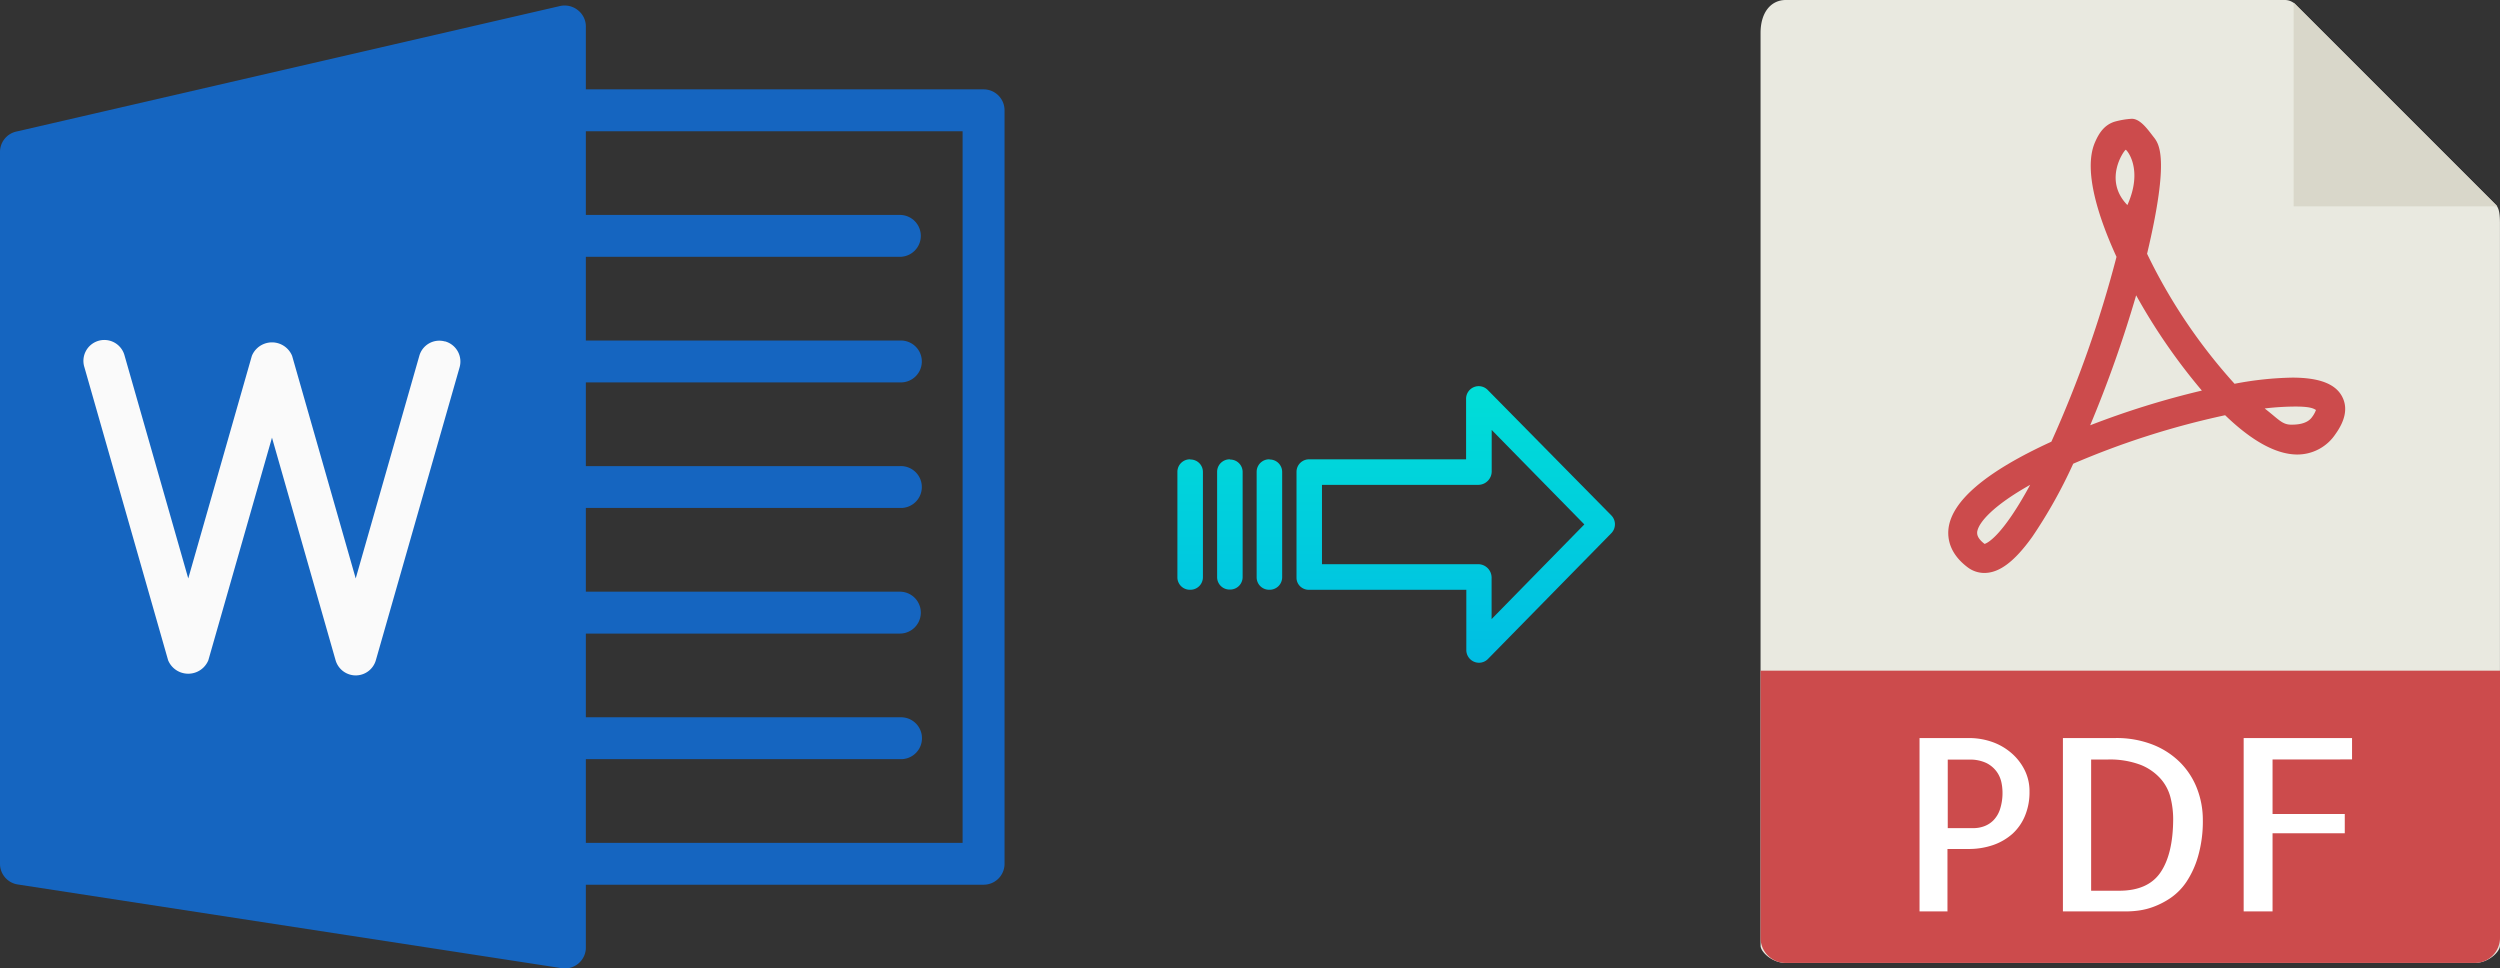<svg xmlns="http://www.w3.org/2000/svg" xmlns:xlink="http://www.w3.org/1999/xlink" viewBox="0 0 519.24 201.14"><rect x="0" y="0" width="519.24" height="201.14" fill="#333333" stroke="none"/><defs><style>.cls-1{fill:#e9e9e0;}.cls-2{fill:#d9d7ca;}.cls-3{fill:#cc4b4c;}.cls-4{fill:#fff;}.cls-5{fill:#1565c0;}.cls-6{fill:#fafafa;}.cls-7{fill:url(#linear-gradient);}.cls-8{fill:url(#linear-gradient-2);}.cls-9{fill:url(#linear-gradient-3);}.cls-10{fill:url(#linear-gradient-4);}</style><linearGradient id="linear-gradient" x1="302.33" y1="136.51" x2="302.33" y2="17.31" gradientTransform="matrix(1, 0, 0, -1, 0, 186.59)" gradientUnits="userSpaceOnUse"><stop offset="0" stop-color="#00efd1"/><stop offset="1" stop-color="#00acea"/></linearGradient><linearGradient id="linear-gradient-2" x1="263.68" y1="136.51" x2="263.68" y2="17.31" xlink:href="#linear-gradient"/><linearGradient id="linear-gradient-3" x1="255.43" y1="136.51" x2="255.43" y2="17.31" xlink:href="#linear-gradient"/><linearGradient id="linear-gradient-4" x1="247.19" y1="136.51" x2="247.19" y2="17.31" xlink:href="#linear-gradient"/></defs><title>doc to pdf</title><g id="Layer_2" data-name="Layer 2"><g id="Layer_5_Image" data-name="Layer 5 Image"><path class="cls-1" d="M474.54,0H370.89c-2.89,0-5.23,2.34-5.23,6.88V196.43c0,1.23,2.34,3.57,5.23,3.57H514c2.89,0,5.23-2.34,5.23-3.57V46.35c0-2.49-.34-3.29-.92-3.88L476.76.92A3.14,3.14,0,0,0,474.54,0Z"/><polygon class="cls-2" points="476.38 0.54 476.38 42.86 518.7 42.86 476.38 0.54"/><path class="cls-3" d="M412.14,119h0a5.73,5.73,0,0,1-3.45-1.16c-3.72-2.79-4.22-5.89-4-8,.65-5.81,7.84-11.9,21.37-18.1a240.08,240.08,0,0,0,13.53-38.39c-3.56-7.76-7-17.82-4.5-23.72.88-2.07,2-3.66,4.05-4.34a16.94,16.94,0,0,1,3.63-.62c1.8,0,3.38,2.32,4.5,3.75s3.44,4.19-1.33,24.29a114,114,0,0,0,18.17,27,69.12,69.12,0,0,1,12-1.28c5.59,0,9,1.3,10.37,4,1.14,2.22.67,4.82-1.4,7.71a9.5,9.5,0,0,1-7.93,4.26c-4.34,0-9.4-2.75-15-8.16A170.53,170.53,0,0,0,430.6,96.31a102.39,102.39,0,0,1-8.51,15.19C418.42,116.62,415.27,119,412.14,119Zm9.51-18.3c-7.63,4.29-10.74,7.81-11,9.8,0,.33-.13,1.19,1.54,2.47C412.75,112.81,415.86,111.39,421.65,100.71Zm48.7-15.87c2.91,2.24,3.62,3.37,5.53,3.37.83,0,3.22,0,4.32-1.57a5.81,5.81,0,0,0,.82-1.48c-.44-.24-1-.71-4.2-.71A55,55,0,0,0,470.35,84.84Zm-26.68-23.5a253.15,253.15,0,0,1-9.55,27,176.8,176.8,0,0,1,23.2-7.21A123.25,123.25,0,0,1,443.67,61.34Zm-2.16-30.23c-.35.12-4.75,6.28.34,11.49C445.24,35.05,441.66,31.06,441.51,31.11Z"/><path class="cls-3" d="M514,200H370.89a5.23,5.23,0,0,1-5.23-5.23V139.29H519.24v55.48A5.23,5.23,0,0,1,514,200Z"/><path class="cls-4" d="M404.54,189.29h-5.86v-36H409a14.52,14.52,0,0,1,4.54.73,12.35,12.35,0,0,1,4,2.2,11.39,11.39,0,0,1,2.88,3.54,9.8,9.8,0,0,1,1.1,4.66,12.71,12.71,0,0,1-.93,5,10.41,10.41,0,0,1-2.59,3.74,11.9,11.9,0,0,1-4,2.34,15.5,15.5,0,0,1-5.18.83h-4.34v13Zm0-31.55V172h5.37a6.37,6.37,0,0,0,2.13-.37,5.27,5.27,0,0,0,1.92-1.19,5.92,5.92,0,0,0,1.42-2.32,10.91,10.91,0,0,0,.53-3.69,10,10,0,0,0-.24-2,5.81,5.81,0,0,0-1-2.2,5.92,5.92,0,0,0-2.12-1.76,7.93,7.93,0,0,0-3.62-.7h-4.39Z"/><path class="cls-4" d="M457.52,170.29a26.33,26.33,0,0,1-1,7.6,19,19,0,0,1-2.41,5.27,12.54,12.54,0,0,1-3.3,3.35,16.64,16.64,0,0,1-3.54,1.83,14.21,14.21,0,0,1-3.12.78,20.67,20.67,0,0,1-2.1.17H428.46v-36H439.3a20.6,20.6,0,0,1,8,1.44,16.62,16.62,0,0,1,5.71,3.83,15.77,15.77,0,0,1,3.39,5.44A18.06,18.06,0,0,1,457.52,170.29ZM440.14,185q6,0,8.59-3.81t2.63-11a18.61,18.61,0,0,0-.53-4.45,9.39,9.39,0,0,0-2.08-4,11,11,0,0,0-4.17-2.89,18.05,18.05,0,0,0-6.84-1.1h-3.42V185Z"/><path class="cls-4" d="M472,157.74v11.33h15v4H472v16.22h-6v-36h22.51v4.44Z"/></g><g id="Layer_2-2" data-name="Layer 2"><g id="Layer_5_Image-2" data-name="Layer 5 Image"><path class="cls-5" d="M120.06,2.14a4.42,4.42,0,0,0-3.69-.9L3.37,27.33A4.33,4.33,0,0,0,0,31.6V179.41a4.34,4.34,0,0,0,3.68,4.29l113,17.39a4.35,4.35,0,0,0,4.95-3.63h0a3.67,3.67,0,0,0,.05-.66V5.52A4.3,4.3,0,0,0,120.06,2.14Z"/><path class="cls-5" d="M204.29,183.75H117.35a4.35,4.35,0,0,1-.42-8.69h83V27.26H117.35a4.35,4.35,0,1,1,0-8.7h86.94a4.35,4.35,0,0,1,4.35,4.35v156.5a4.34,4.34,0,0,1-4.34,4.34Z"/><path class="cls-6" d="M73.88,140.28a4.36,4.36,0,0,1-4.18-3.15L56.49,90.9,43.27,137.14a4.52,4.52,0,0,1-8.35,0L17.53,76.27a4.34,4.34,0,1,1,8.28-2.63,2.17,2.17,0,0,1,.07.24L39.1,120.14,52.31,73.91a4.52,4.52,0,0,1,8.36,0l13.21,46.23L87.09,73.91a4.31,4.31,0,0,1,5.28-3h.09a4.35,4.35,0,0,1,3,5.37l-17.4,60.86A4.35,4.35,0,0,1,73.88,140.28Z"/><path class="cls-5" d="M186.9,53.34H117.35a4.35,4.35,0,1,1,0-8.7H186.9a4.35,4.35,0,0,1,0,8.7Z"/><path class="cls-5" d="M186.9,79.42H117.35a4.35,4.35,0,0,1-.42-8.69,2.94,2.94,0,0,1,.42,0H186.9a4.35,4.35,0,0,1,.42,8.69Z"/><path class="cls-5" d="M186.9,105.5H117.35a4.35,4.35,0,0,1-.42-8.69,2.94,2.94,0,0,1,.42,0H186.9a4.35,4.35,0,0,1,.42,8.69Z"/><path class="cls-5" d="M186.9,131.59H117.35a4.35,4.35,0,0,1,0-8.7H186.9a4.35,4.35,0,0,1,0,8.7Z"/><path class="cls-5" d="M186.9,157.67H117.35a4.35,4.35,0,0,1-.42-8.69h70a4.35,4.35,0,0,1,.42,8.69Z"/></g></g><g id="Layer_3" data-name="Layer 3"><path class="cls-7" d="M309,81a2.62,2.62,0,0,0-4.5,1.85V95.4h-32.6A2.6,2.6,0,0,0,269.28,98v0l0,22a2.47,2.47,0,0,0,.78,1.8,2.58,2.58,0,0,0,1.87.7h32.62V135a2.63,2.63,0,0,0,1.63,2.45,2.57,2.57,0,0,0,1,.2,2.61,2.61,0,0,0,1.88-.8l25.6-26.1a2.65,2.65,0,0,0,0-3.71Zm.8,47.58v-8.63a2.8,2.8,0,0,0-2.7-2.77H274.57V100.7h32.55a2.8,2.8,0,0,0,2.7-2.77V89.3l19.24,19.62Z"/><path class="cls-8" d="M263.68,95.4h0A2.6,2.6,0,0,0,261,98v21.93a2.58,2.58,0,0,0,2.58,2.56h.07a2.6,2.6,0,0,0,2.65-2.55V98a2.58,2.58,0,0,0-2.58-2.56Z"/><path class="cls-9" d="M255.44,95.4h0A2.6,2.6,0,0,0,252.79,98v0l0,21.89a2.58,2.58,0,0,0,2.59,2.56h.06a2.6,2.6,0,0,0,2.65-2.55v0l0-21.89a2.58,2.58,0,0,0-2.59-2.56Z"/><path class="cls-10" d="M247.19,95.4h0A2.6,2.6,0,0,0,244.54,98v21.93a2.58,2.58,0,0,0,2.58,2.56h.07a2.6,2.6,0,0,0,2.65-2.55V98a2.57,2.57,0,0,0-2.58-2.56Z"/></g></g></svg>